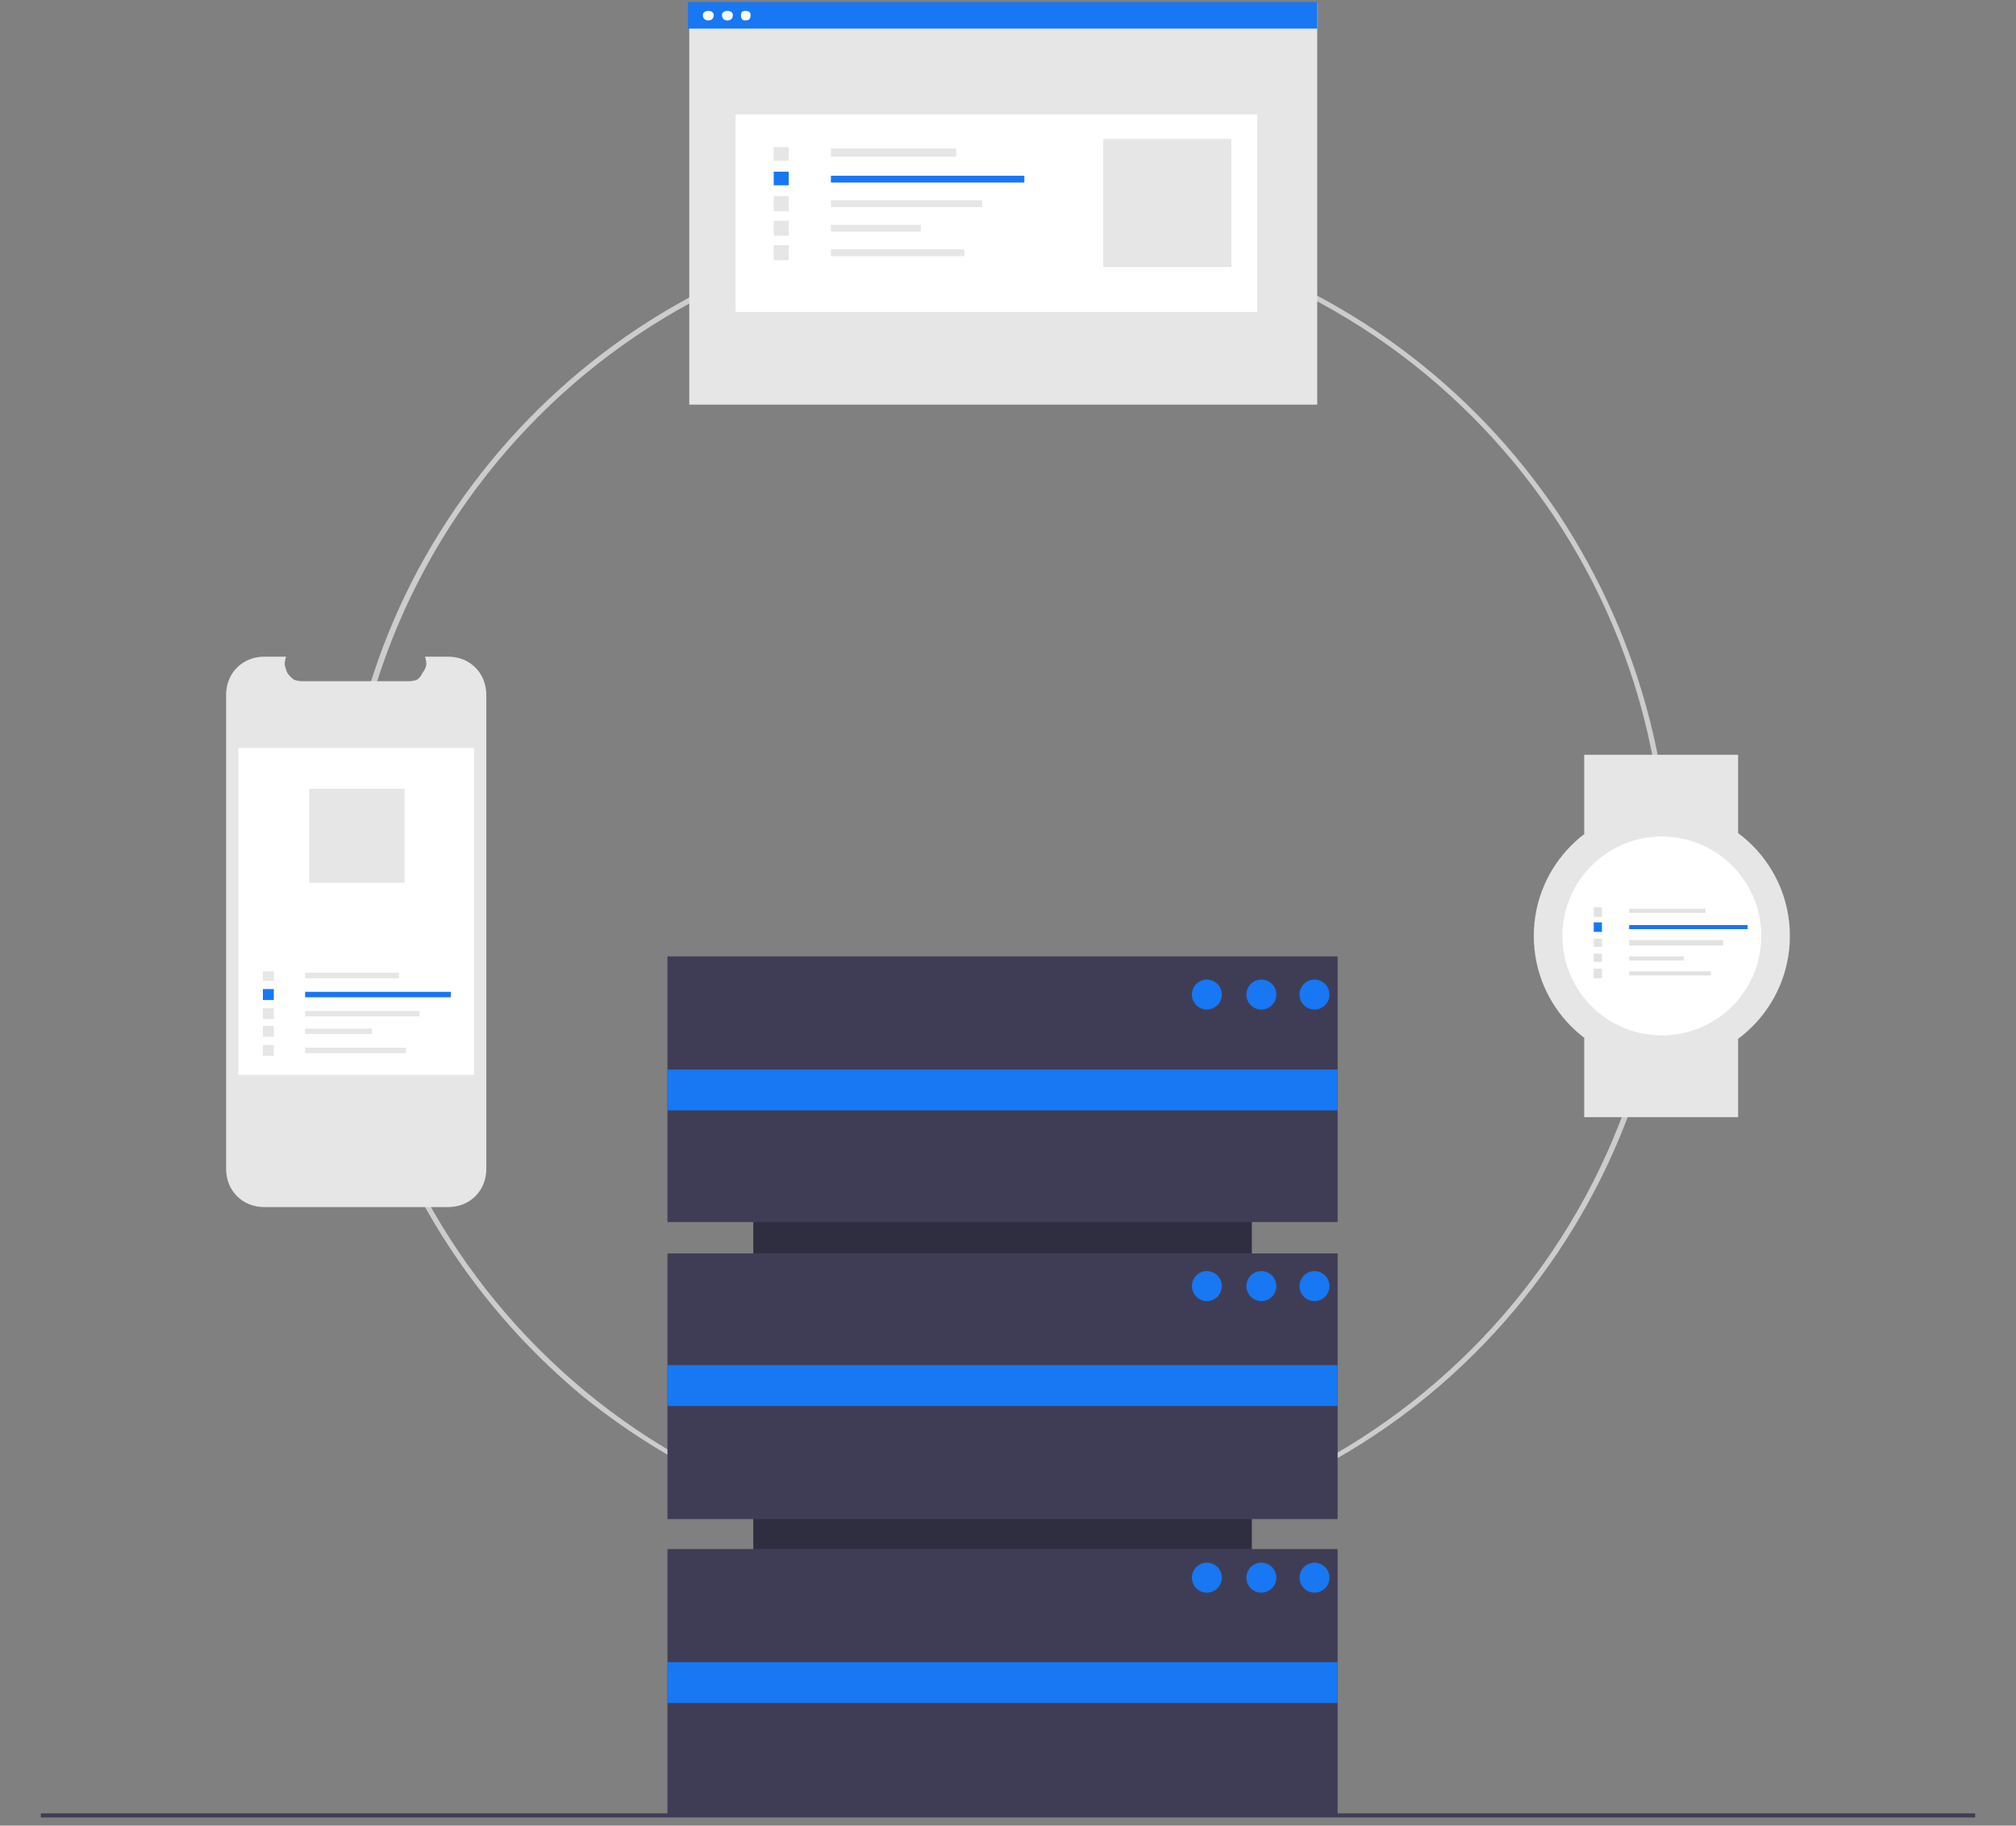 <svg xmlns="http://www.w3.org/2000/svg" viewBox="0 0 148 134" width="148" height="134"><rect x="0" y="0" width="148" height="134" fill="#808080" stroke="none"/><defs><clipPath clipPathUnits="userSpaceOnUse" id="cp1"><path d="m-9.71 0.15h166.65v133.25h-166.65z"></path></clipPath></defs><style>.a{fill:#ccc}.b{fill:#2f2e41}.c{fill:#3f3d56}.d{fill:#1877f2}.e{fill:#e6e6e6}.f{fill:#fff}.g{fill:#e2e2e2}</style><g clip-path="url(#cp1)"><path fill-rule="evenodd" class="a" d="m73.8 113.5c-11.3 0-22.2-3.9-31-11-8.7-7.2-14.7-17.2-16.9-28.2-2.2-11.1-0.5-22.6 4.8-32.5 5.4-10 14-17.8 24.4-22.1 10.4-4.3 22.1-4.9 32.9-1.6 10.8 3.3 20.1 10.2 26.4 19.6 6.2 9.4 9.1 20.6 8 31.9-1.1 11.2-6.1 21.7-14.1 29.7-4.5 4.5-9.9 8.1-15.8 10.5-5.9 2.5-12.3 3.7-18.7 3.7zm48.4-48.7c0-26.8-21.6-48.4-48.4-48.4-26.8 0-48.4 21.6-48.4 48.4 0 26.7 21.6 48.4 48.4 48.4 26.8 0 48.4-21.7 48.4-48.4z"></path><path class="b" d="m55.3 71.7h36.6v49.1h-36.6z"></path><path class="c" d="m49 70.2h49.2v19.5h-49.2z"></path><path class="c" d="m49 92h49.2v19.5h-49.2z"></path><path class="c" d="m49 113.7h49.2v19.5h-49.2z"></path><path class="d" d="m49 78.5h49.2v3h-49.2z"></path><path class="d" d="m49 100.2h49.2v3h-49.2z"></path><path class="d" d="m49 122h49.2v3h-49.2z"></path><circle class="d" cx="88.6" cy="73" r="1.1"></circle><circle class="d" cx="92.6" cy="73" r="1.1"></circle><circle class="d" cx="96.5" cy="73" r="1.1"></circle><circle class="d" cx="88.6" cy="94.4" r="1.1"></circle><circle class="d" cx="92.6" cy="94.4" r="1.1"></circle><circle class="d" cx="96.5" cy="94.4" r="1.1"></circle><circle class="d" cx="88.6" cy="115.8" r="1.1"></circle><circle class="d" cx="92.6" cy="115.8" r="1.1"></circle><circle class="d" cx="96.5" cy="115.8" r="1.1"></circle><path class="c" d="m3 133.1h142v0.3h-142z"></path><path class="e" d="m35.7 51v34.8c0 0.8-0.3 1.5-0.8 2-0.5 0.5-1.2 0.8-2 0.8h-13.5c-0.8 0-1.5-0.3-2-0.8-0.5-0.5-0.8-1.2-0.8-2v-34.8c0-0.8 0.3-1.5 0.8-2 0.5-0.5 1.2-0.8 2-0.8h1.6q-0.1 0.3-0.1 0.6 0.1 0.4 0.2 0.6 0.2 0.3 0.5 0.5 0.3 0.1 0.6 0.1h7.8q0.3 0 0.6-0.1 0.3-0.2 0.4-0.5 0.2-0.2 0.3-0.6 0-0.3-0.1-0.6h1.7c0.8 0 1.5 0.3 2 0.8 0.5 0.5 0.8 1.2 0.8 2z"></path><path class="f" d="m17.5 54.9h17.3v24h-17.3z"></path><path class="e" d="m22.4 71.4h6.9v0.4h-6.9z"></path><path class="d" d="m22.4 72.8h10.7v0.4h-10.7z"></path><path class="e" d="m22.4 74.2h8.4v0.4h-8.4z"></path><path class="e" d="m27.3 75.9h-4.9v-0.4h4.9z"></path><path class="e" d="m22.4 76.9h7.4v0.4h-7.4z"></path><path class="e" d="m20.1 72h-0.8v-0.7h0.8z"></path><path class="d" d="m20.1 73.4h-0.8v-0.8h0.8z"></path><path class="e" d="m20.1 74.8h-0.8v-0.8h0.8z"></path><path class="e" d="m20.1 76.1h-0.8v-0.8h0.8z"></path><path class="e" d="m20.1 77.5h-0.8v-0.8h0.8z"></path><path class="e" d="m22.7 57.9h7v6.9h-7z"></path><path class="e" d="m50.6 0.2h46.1v29.5h-46.1z"></path><path class="f" d="m54 8.4h38.3v14.5h-38.3z"></path><path class="e" d="m61 10.9h9.2v0.6h-9.2z"></path><path class="d" d="m61 12.9h14.2v0.5h-14.2z"></path><path class="e" d="m61 14.7h11.1v0.5h-11.1z"></path><path class="e" d="m61 16.5h6.6v0.5h-6.6z"></path><path class="e" d="m61 18.3h9.8v0.5h-9.8z"></path><path class="e" d="m57.9 11.8h-1.1v-1h1.1z"></path><path class="d" d="m57.9 13.6h-1.1v-1h1.1z"></path><path class="e" d="m57.9 15.5h-1.1v-1.1h1.1z"></path><path class="e" d="m57.9 17.3h-1.1v-1.1h1.1z"></path><path class="e" d="m57.9 19.1h-1.1v-1.1h1.1z"></path><path class="e" d="m81 10.2h9.4v9.4h-9.4z"></path><path class="d" d="m50.5 0.1h46.2v2h-46.2z"></path><path class="f" d="m51.6 1.1c0-0.2 0.2-0.3 0.4-0.3 0.2 0 0.4 0.1 0.4 0.3 0 0.3-0.2 0.4-0.4 0.4-0.2 0-0.4-0.1-0.4-0.4z"></path><path class="f" d="m53 1.1c0-0.2 0.2-0.3 0.4-0.3 0.2 0 0.4 0.1 0.4 0.3 0 0.3-0.2 0.4-0.4 0.4-0.2 0-0.4-0.1-0.4-0.4z"></path><path class="f" d="m54.4 1.1c0-0.2 0.1-0.3 0.3-0.3 0.3 0 0.4 0.1 0.4 0.3 0 0.3-0.1 0.4-0.4 0.4-0.2 0-0.3-0.1-0.3-0.4z"></path><path class="e" d="m116.3 55.4h11.3v5.8h-11.3z"></path><path class="e" d="m116.3 76.2h11.3v5.8h-11.3z"></path><ellipse class="e" cx="122" cy="68.7" rx="9.4" ry="9.4"></ellipse><circle class="f" cx="122" cy="68.7" r="7.3"></circle><path class="g" d="m125.2 67h-5.6v-0.3h5.6z"></path><path class="d" d="m119.6 67.9h8.7v0.3h-8.7z"></path><path class="g" d="m126.5 69.4h-6.9v-0.4h6.9z"></path><path class="g" d="m123.6 70.5h-4v-0.3h4z"></path><path class="g" d="m125.6 71.6h-6v-0.3h6z"></path><path class="g" d="m117.6 67.3h-0.6v-0.7h0.6z"></path><path class="d" d="m117.6 68.4h-0.6v-0.7h0.6z"></path><path class="g" d="m117.6 69.5h-0.6v-0.6h0.6z"></path><path class="g" d="m117.6 70.6h-0.6v-0.6h0.6z"></path><path class="g" d="m117.6 71.8h-0.6v-0.7h0.6z"></path></g></svg>